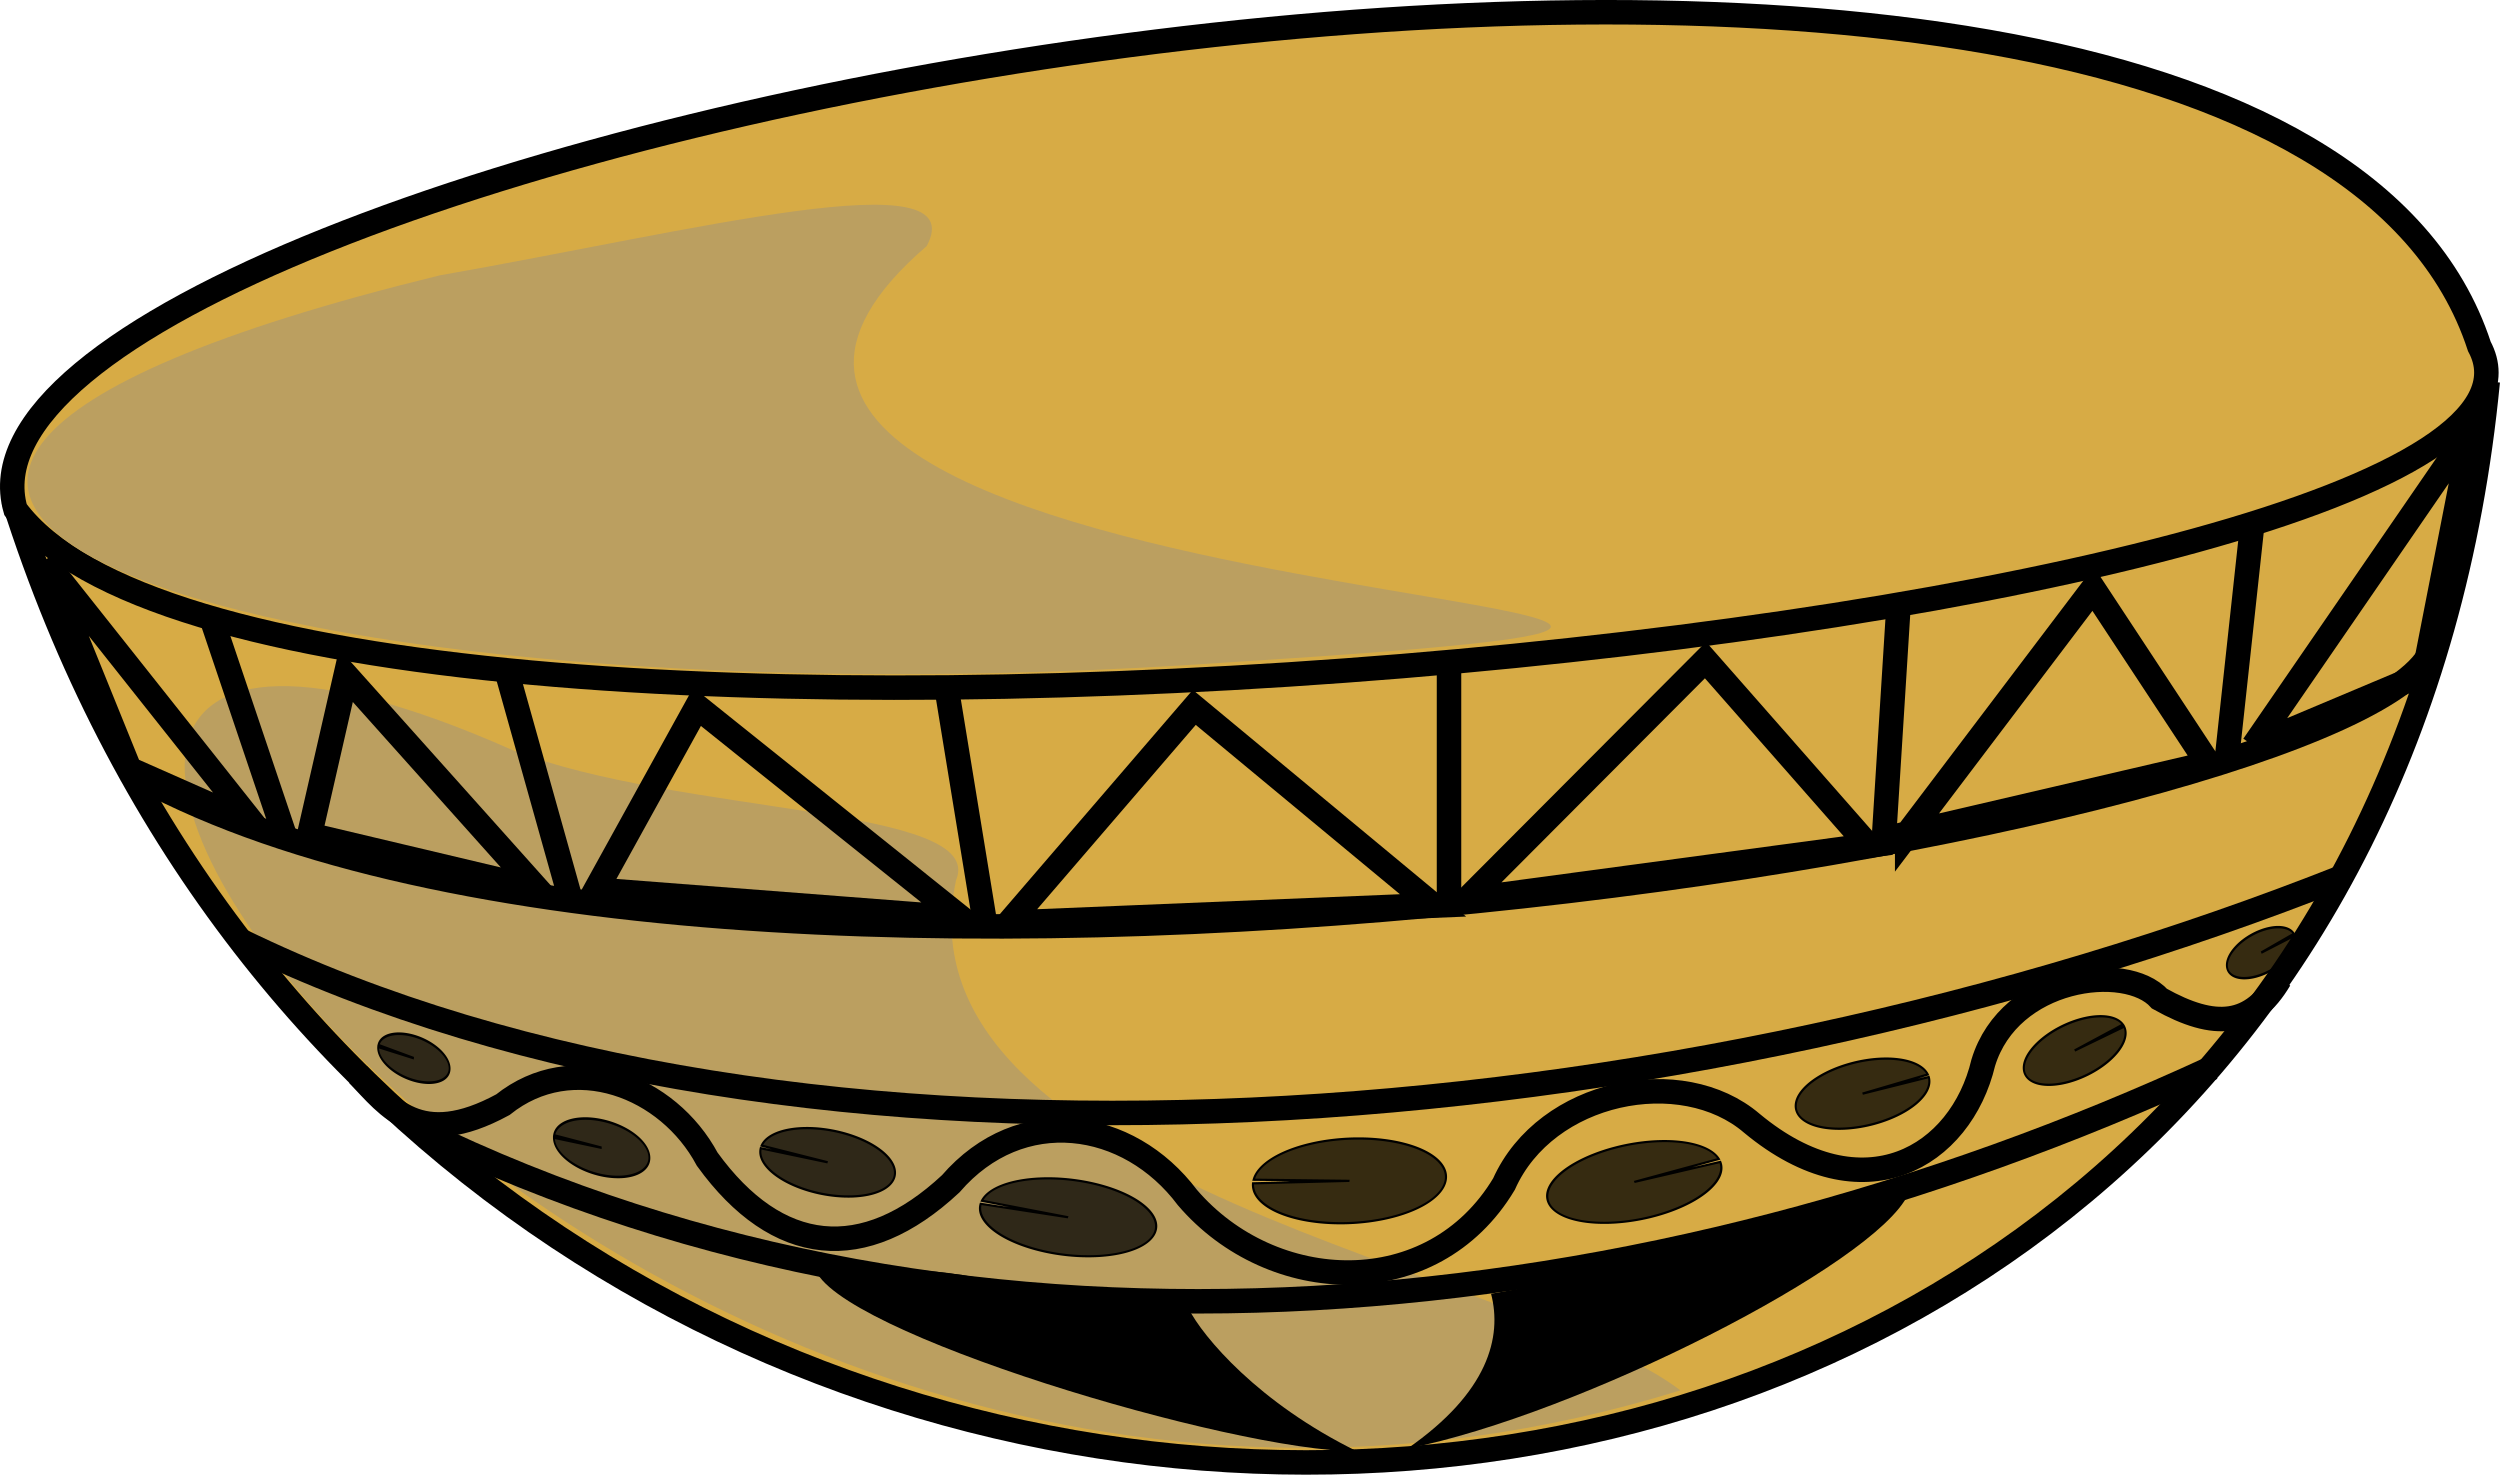 <?xml version="1.0" encoding="UTF-8" standalone="no"?>
<!-- Created with Inkscape (http://www.inkscape.org/) -->
<svg xmlns:inkscape="http://www.inkscape.org/namespaces/inkscape" xmlns:rdf="http://www.w3.org/1999/02/22-rdf-syntax-ns#" xmlns="http://www.w3.org/2000/svg" xmlns:cc="http://creativecommons.org/ns#" xmlns:dc="http://purl.org/dc/elements/1.1/" xmlns:sodipodi="http://sodipodi.sourceforge.net/DTD/sodipodi-0.dtd" xmlns:svg="http://www.w3.org/2000/svg" xmlns:ns1="http://sozi.baierouge.fr" id="svg1" sodipodi:docname="_svgclean2.svg" viewBox="0 0 672.58 396.74" sodipodi:version="0.32" version="1.1" inkscape:version="0.48.3.1 r9886" xmlns:xlink="http://www.w3.org/1999/xlink">
  <sodipodi:namedview id="base" bordercolor="#666666" inkscape:pageshadow="2" inkscape:window-y="0" pagecolor="#ffffff" inkscape:window-maximized="0" inkscape:window-width="674" inkscape:zoom="0.17431024" inkscape:window-x="0" showgrid="false" borderopacity="1.0" inkscape:current-layer="svg1" inkscape:cx="266.52986" inkscape:cy="104.85163" inkscape:window-height="645" inkscape:pageopacity="0.0"/>
  <path id="path910" inkscape:connector-curvature="0" sodipodi:nodetypes="cc" style="fill-rule:evenodd;stroke:#000000;stroke-width:6.588;fill:#d7ab45" d="m3.625 134.53c112.78 356.78 629.48 343.61 665.66-31.93"/>
  <path id="path908" inkscape:connector-curvature="0" sodipodi:nodetypes="ccc" style="stroke:#000000;stroke-width:6.588;fill:#d7ab45" d="m4.172 137.09c69.8 94.92 703.74 32.05 662.85-43.9-58.23-178.39-690.46-52.27-662.85 43.9z"/>
  <path id="path5907" inkscape:connector-curvature="0" sodipodi:nodetypes="cccc" style="fill-rule:evenodd;fill:#bb9f60" d="m137.81 201.77c-223.22-98.94 13 265.71 314.28 172.28-42.6-32.47-212.15-55.56-194.88-137.25 8.45-20.03-74.31-17.42-119.4-35.03z"/>
  <path id="path2158" inkscape:connector-curvature="0" sodipodi:nodetypes="cc" style="stroke:#000000;stroke-width:6.588;fill:none" d="m34.111 207.15c157.93 89.73 603.07 15.32 620.23-32.75"/>
  <path id="path2161" inkscape:connector-curvature="0" sodipodi:nodetypes="cc" style="stroke:#000000;stroke-width:6.588;fill:none" d="m389.83 176.65v63.77"/>
  <path id="path2164" inkscape:connector-curvature="0" sodipodi:nodetypes="cc" style="stroke:#000000;stroke-width:6.588;fill:none" d="m254.79 185.91 10.3 62.99"/>
  <path id="path2165" style="stroke:#000000;stroke-width:6.588;fill:none" inkscape:connector-curvature="0" d="m136.6 181.66 16.95 60.46"/>
  <path id="path2166" style="stroke:#000000;stroke-width:6.588;fill:none" inkscape:connector-curvature="0" d="m56.638 165.57 20.604 61.11"/>
  <path id="path2789" inkscape:connector-curvature="0" sodipodi:nodetypes="cc" style="stroke:#000000;stroke-width:6.588;fill:none" d="m510.65 164.81-3.84 61.01"/>
  <path id="path2790" inkscape:connector-curvature="0" sodipodi:nodetypes="cc" style="stroke:#000000;stroke-width:6.588;fill:none" d="m605.8 142.38-6.72 61.91"/>
  <path id="path5905" inkscape:connector-curvature="0" sodipodi:nodetypes="cccc" style="fill-rule:evenodd;fill:#bb9f60" d="m118.29 74.081c-243.93 59.66-45.6 121.95 210.84 104.21 277.23-17.41-199.28-9.3-79.81-112.1 12.68-23.67-63.4-3.95-131.03 7.89z"/>
  <path id="path4662" inkscape:connector-curvature="0" sodipodi:nodetypes="cccccccccc" style="stroke:#000000;stroke-width:6.588;fill:none" d="m96.302 289.06c8.3 8.65 16.37 20.43 38.98 8.14 18.83-15.07 44.46-5.03 54.99 14.67 18.82 26 42.13 28.42 65.49 6.62 18.79-21.79 47.88-17.4 63.69 3.69 22.77 26.58 65.96 28.42 85.17-3.63 11.29-25.3 47.88-32.5 66.7-16.34 29.98 24.91 56.22 8.99 62.24-16.31 7.06-23.18 38.42-27.21 47.43-17.21 15.06 8.43 24.79 7.42 32.32-5.23"/>
  <path id="path5908" sodipodi:rx="9.2083321" sodipodi:ry="3.9065652" style="fill-rule:evenodd;stroke:#000000;stroke-width:.28;fill:#000000;fill-opacity:.75" sodipodi:type="arc" d="m367.78 433.45a9.208 3.907 0 1 1 -0.034 -0.334l-9.175 0.334z" transform="matrix(1.935 -.485 .611 2.126 -457.59 -453.38)" sodipodi:cy="433.45062" sodipodi:cx="358.56686" sodipodi:end="6.19768" sodipodi:start="0"/>
  <path id="path6530" sodipodi:rx="9.2083321" sodipodi:ry="3.9065652" style="fill-rule:evenodd;stroke:#000000;stroke-width:.338;fill:#000000;fill-opacity:.75" sodipodi:type="arc" d="m367.78 433.45a9.208 3.907 0 1 1 -0.034 -0.334l-9.175 0.334z" transform="matrix(1.445 -.7 .83 1.688 -319.74 -198.04)" sodipodi:cy="433.45062" sodipodi:cx="358.56686" sodipodi:end="6.19768" sodipodi:start="0"/>
  <path id="path6531" sodipodi:rx="9.2083321" sodipodi:ry="3.9065652" style="fill-rule:evenodd;stroke:#000000;stroke-width:.227;fill:#000000;fill-opacity:.75" sodipodi:type="arc" d="m367.78 433.45a9.208 3.907 0 1 1 -0.034 -0.334l-9.175 0.334z" transform="matrix(2.512 -.585 .945 2.454 -870.67 -535.94)" sodipodi:cy="433.45062" sodipodi:cx="358.56686" sodipodi:end="6.19768" sodipodi:start="0"/>
  <path id="path6532" sodipodi:rx="9.2083321" sodipodi:ry="3.9065652" style="fill-rule:evenodd;stroke:#000000;stroke-width:.227;fill:#000000;fill-opacity:.75" sodipodi:type="arc" d="m367.78 433.45a9.208 3.907 0 1 1 -0.034 -0.334l-9.175 0.334z" transform="matrix(-2.554 -.393 -.728 2.518 1518.7 -623.02)" sodipodi:cy="433.45062" sodipodi:cx="358.56686" sodipodi:end="6.19768" sodipodi:start="0"/>
  <path id="path6533" sodipodi:rx="9.2083321" sodipodi:ry="3.9065652" style="fill-rule:evenodd;stroke:#000000;stroke-width:.28;fill:#000000;fill-opacity:.75" sodipodi:type="arc" d="m367.78 433.45a9.208 3.907 0 1 1 -0.034 -0.334l-9.175 0.334z" transform="matrix(-1.955 -.411 -.518 2.147 1148.2 -470.55)" sodipodi:cy="433.45062" sodipodi:cx="358.56686" sodipodi:end="6.19768" sodipodi:start="0"/>
  <path id="path6534" sodipodi:rx="9.2083321" sodipodi:ry="3.9065652" style="fill-rule:evenodd;stroke:#000000;stroke-width:.362;fill:#000000;fill-opacity:.75" sodipodi:type="arc" d="m367.78 433.45a9.208 3.907 0 1 1 -0.034 -0.334l-9.175 0.334z" transform="matrix(-1.395 -.296 -.017 1.887 669.44 -403)" sodipodi:cy="433.45062" sodipodi:cx="358.56686" sodipodi:end="6.19768" sodipodi:start="0"/>
  <path id="path6535" sodipodi:rx="9.2083321" sodipodi:ry="3.9065652" style="fill-rule:evenodd;stroke:#000000;stroke-width:.205;fill:#000000;fill-opacity:.75" sodipodi:type="arc" d="m367.78 433.45a9.208 3.907 0 1 1 -0.034 -0.334l-9.175 0.334z" transform="matrix(-2.818 .073 -.224 2.913 1470.6 -971.13)" sodipodi:cy="433.45062" sodipodi:cx="358.56686" sodipodi:end="6.19768" sodipodi:start="0"/>
  <path id="path9020" inkscape:connector-curvature="0" sodipodi:nodetypes="cc" style="stroke:#000000;stroke-width:6.588;fill:none" d="m64.338 252.86c150.37 73.51 386.94 54.12 566.58-17.23"/>
  <path id="path9021" inkscape:connector-curvature="0" sodipodi:nodetypes="cc" style="stroke:#000000;stroke-width:6.588;fill:none" d="m112.36 303.71c150.14 73.51 331.89 53.36 482.8-16.47"/>
  <path id="path9022" style="stroke:#000000;stroke-width:6.588;fill:none" inkscape:connector-curvature="0" d="m249.51 345.31c5.03 0 20.15 2.75 27.2 4.94 3.92 0 8.41 2.12 12.09 2.12"/>
  <path id="path9026" inkscape:connector-curvature="0" sodipodi:nodetypes="cccc" style="fill-rule:evenodd;fill:#000000" d="m219.2 341.08c34.02 5.49 72.89 11.66 100.57 10.98 3.82 7.54 18.73 25.37 45.32 38.4-33.71 0-141.05-32.23-145.89-49.38z"/>
  <path id="path9648" inkscape:connector-curvature="0" sodipodi:nodetypes="cccc" style="fill-rule:evenodd;fill:#000000" d="m513.35 321.31c-38.69 10.27-86.41 22.41-112.21 26.75 3.03 11.62-0.75 26.58-22.47 41.64 45.79-8.98 125.93-49.61 134.68-68.39z"/>
  <path id="path10891" sodipodi:rx="9.2083321" sodipodi:ry="3.9065652" style="fill-rule:evenodd;stroke:#000000;stroke-width:.465;fill:#000000;fill-opacity:.75" sodipodi:type="arc" d="m367.78 433.45a9.208 3.907 0 1 1 -0.034 -0.334l-9.175 0.334z" transform="matrix(-1.043 -.33 -.117 1.495 536.05 -244.99)" sodipodi:cy="433.45062" sodipodi:cx="358.56686" sodipodi:end="6.19768" sodipodi:start="0"/>
  <path id="path10892" sodipodi:rx="9.2083321" sodipodi:ry="3.9065652" style="fill-rule:evenodd;stroke:#000000;stroke-width:.475;fill:#000000;fill-opacity:.75" sodipodi:type="arc" d="m367.78 433.45a9.208 3.907 0 1 1 -0.034 -0.334l-9.175 0.334z" transform="matrix(.978 -.504 .527 1.294 29.231 -123.87)" sodipodi:cy="433.45062" sodipodi:cx="358.56686" sodipodi:end="6.19768" sodipodi:start="0"/>
  <path id="path10893" inkscape:connector-curvature="0" sodipodi:nodetypes="cccc" style="stroke:#000000;stroke-width:6.746;fill:none" d="m271.4 248.3 49.9-57.99 64.23 53.27-114.13 4.72z"/>
  <path id="path10894" inkscape:connector-curvature="0" sodipodi:nodetypes="cccc" style="stroke:#000000;stroke-width:6.791;fill:none" d="m160.31 239.44 27.23-49.3 71.04 56.88-98.27-7.58z"/>
  <path id="path10895" inkscape:connector-curvature="0" sodipodi:nodetypes="cccc" style="stroke:#000000;stroke-width:6.694;fill:none" d="m394.59 242.02 64.24-64.43 43.83 49.88-108.07 14.55z"/>
  <path id="path10896" inkscape:connector-curvature="0" sodipodi:nodetypes="cccc" style="stroke:#000000;stroke-width:6.839;fill:none" d="m513.22 224.32 49.9-65.9 30.99 47.06-80.89 18.84z"/>
  <path id="path10897" inkscape:connector-curvature="0" sodipodi:nodetypes="cccc" style="stroke:#000000;stroke-width:6.588;fill:none" d="m606.24 200.6 58.83-85.51-12.95 66.2-45.88 19.31z"/>
  <path id="path10898" inkscape:connector-curvature="0" sodipodi:nodetypes="cccc" style="stroke:#000000;stroke-width:6.786;fill:none" d="m144.48 239.17-51.4-57.46-9.83 42.94 61.23 14.52z"/>
  <path id="path10899" inkscape:connector-curvature="0" sodipodi:nodetypes="cccc" style="stroke:#000000;stroke-width:6.588;fill:none" d="m68.183 221.63-55.951-70.54 22.616 55.79 33.335 14.75z"/>
</svg>
